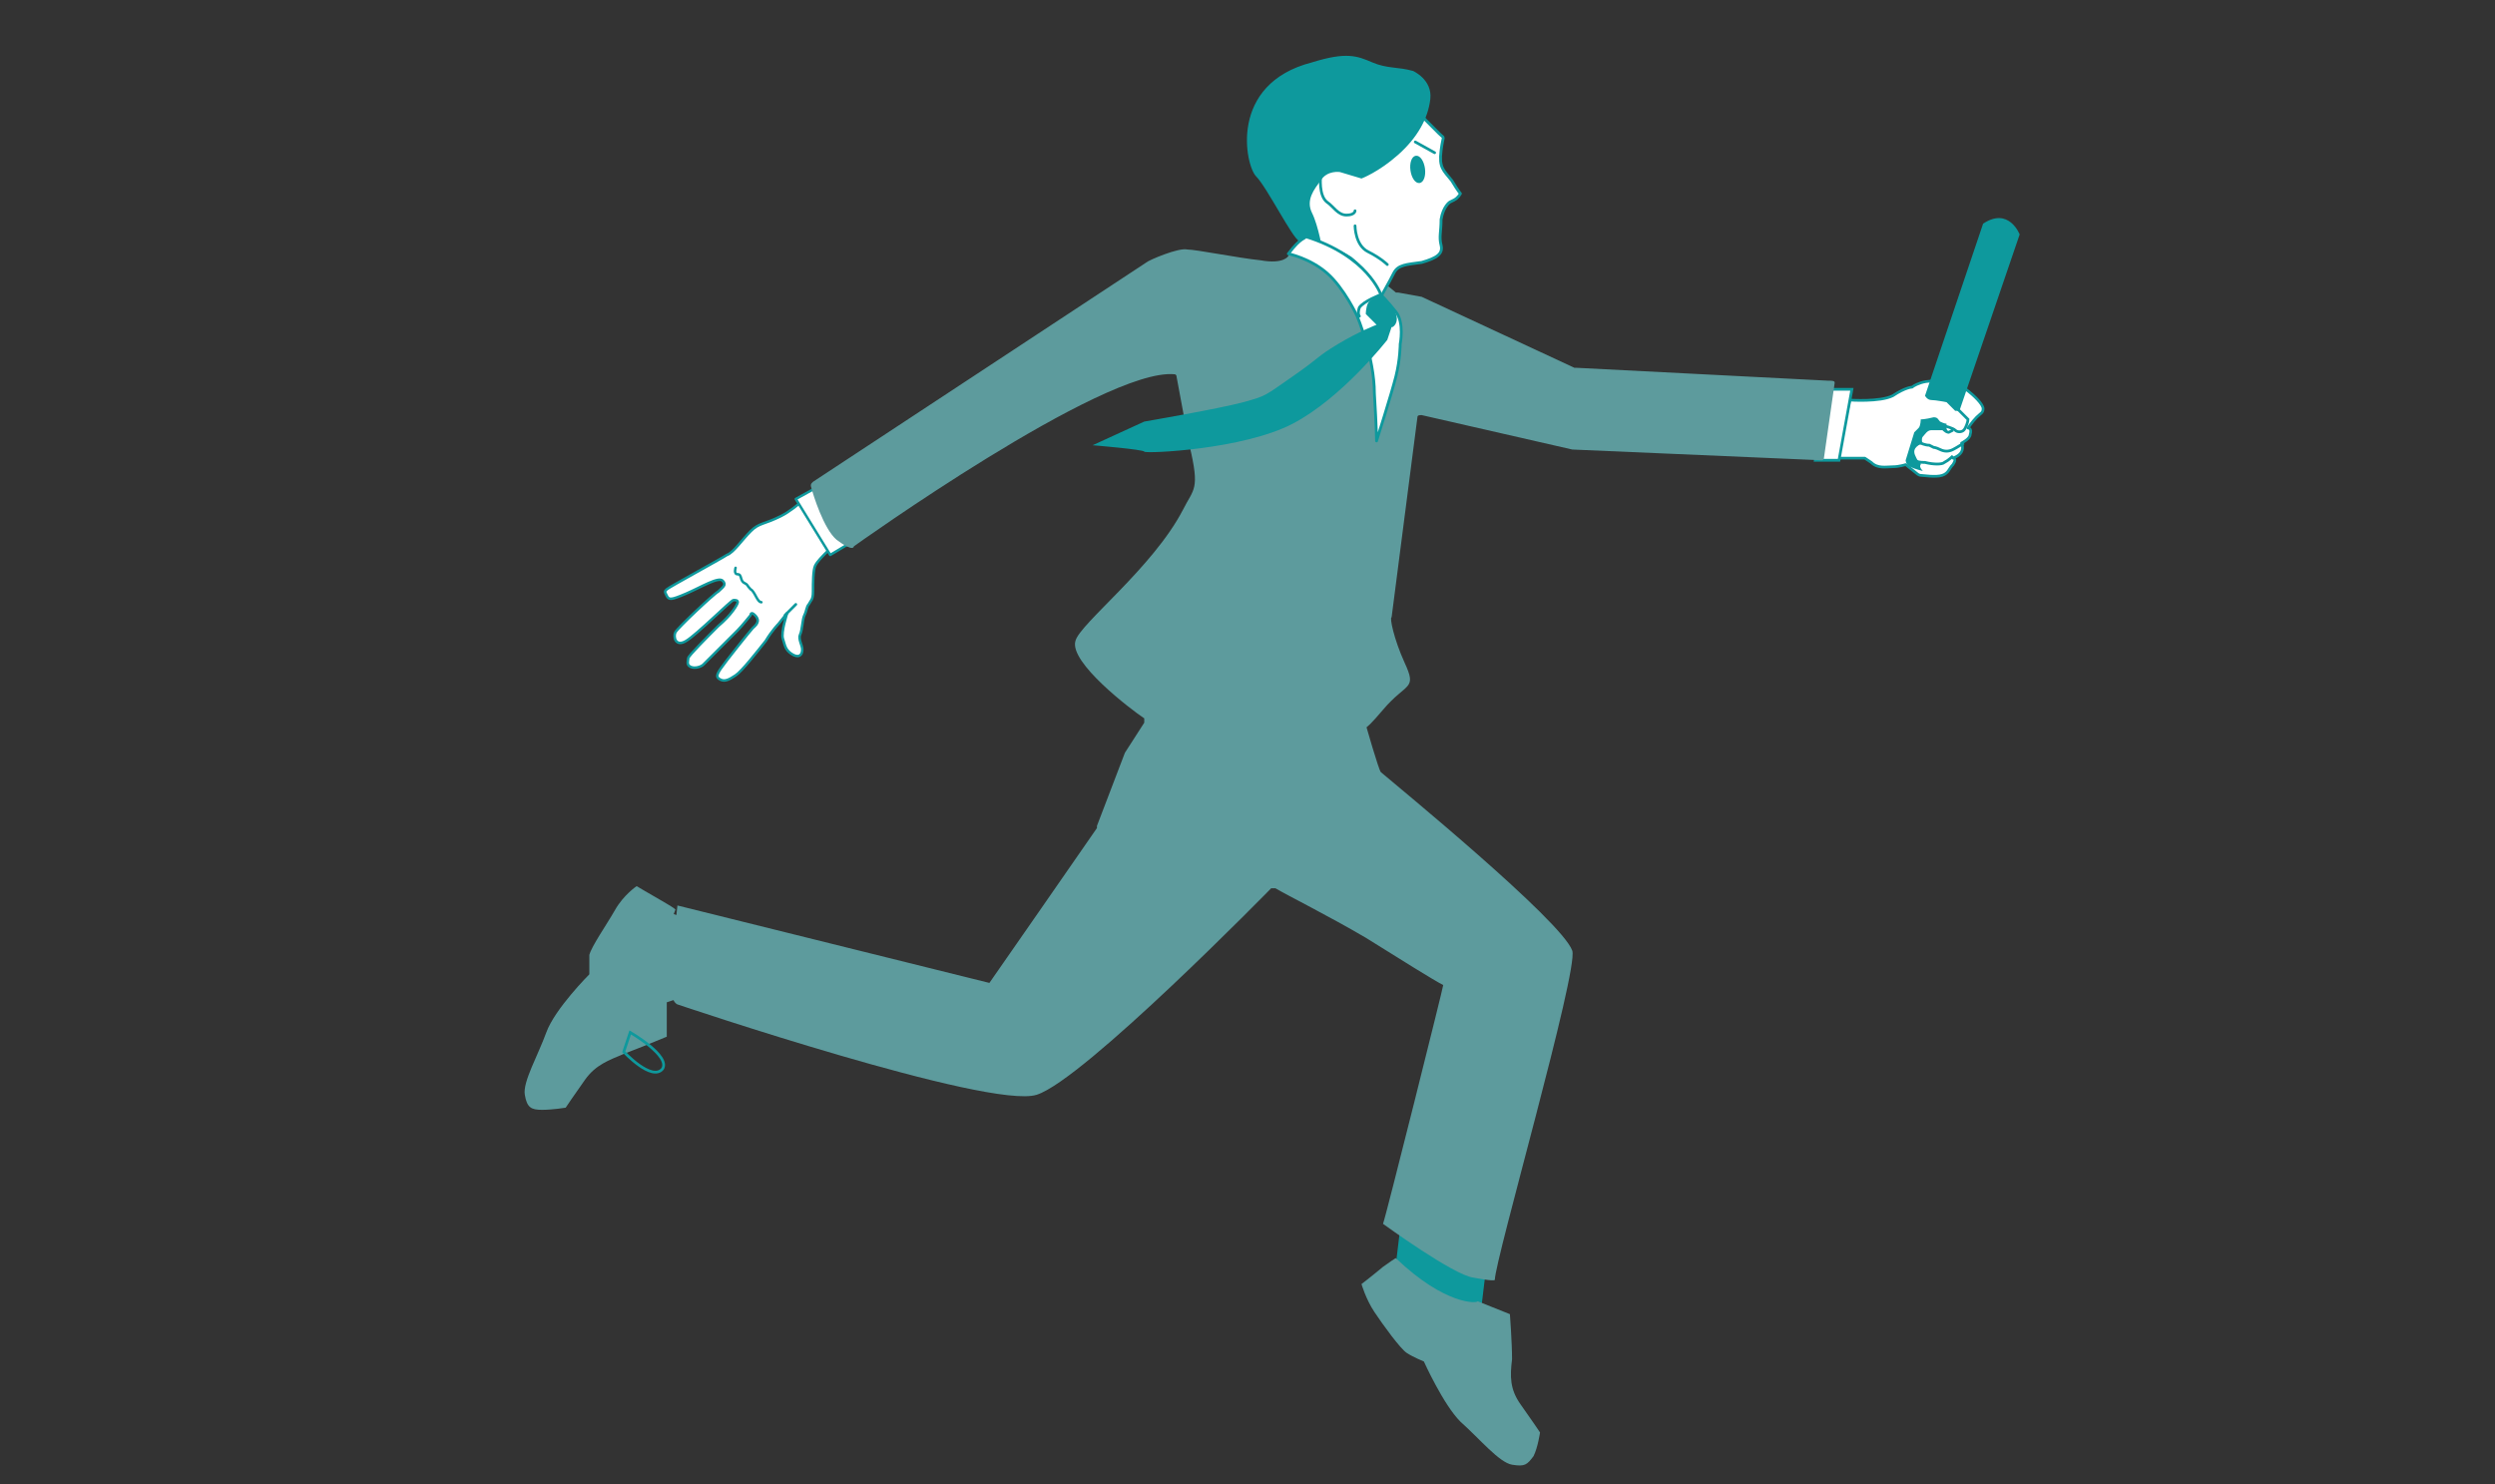 <?xml version="1.0" encoding="utf-8"?>
<!-- Generator: Adobe Illustrator 25.4.1, SVG Export Plug-In . SVG Version: 6.00 Build 0)  -->
<svg version="1.1" id="レイヤー_1" xmlns="http://www.w3.org/2000/svg" xmlns:xlink="http://www.w3.org/1999/xlink" x="0px"
	 y="0px" viewBox="0 0 116 69" style="enable-background:new 0 0 116 69;" xml:space="preserve">
<rect x="0" y="0" width="116" height="69" fill="#333333" stroke="none"/>
<style type="text/css">
	.st0{fill:#FFFFFF;stroke:#0E999D;stroke-width:0.125;stroke-linecap:round;stroke-linejoin:round;stroke-miterlimit:10;}
	.st1{fill:#0E999D;}
	.st2{fill:none;stroke:#0E999D;stroke-width:0.128;stroke-miterlimit:10;}
	.st3{fill:none;stroke:#0E999D;stroke-width:0.13;stroke-miterlimit:10;}
	.st4{fill:#FFFFFF;stroke:#0E999D;stroke-width:0.117;stroke-linecap:round;stroke-linejoin:round;stroke-miterlimit:10;}
	.st5{fill:none;stroke:#0E999D;stroke-width:0.126;stroke-linecap:round;stroke-linejoin:round;stroke-miterlimit:10;}
	.st6{fill:none;stroke:#0E999D;stroke-width:0.117;stroke-linecap:round;stroke-linejoin:round;stroke-miterlimit:10;}
	.st7{fill:#FFFFFF;stroke:#0E999D;stroke-width:0.128;stroke-miterlimit:10;}
	.st8{fill:#5D9B9D;}
	.st9{fill:#FFFFFF;stroke:#0E999D;stroke-width:0.132;stroke-linecap:round;stroke-linejoin:round;stroke-miterlimit:10;}
	
		.st10{fill:#0E999D;stroke:#0E999D;stroke-width:8.056907e-02;stroke-linecap:round;stroke-linejoin:round;stroke-miterlimit:10;}
	.st11{fill:none;stroke:#0E999D;stroke-width:0.128;stroke-linecap:round;stroke-linejoin:round;stroke-miterlimit:10;}
	.st12{fill:none;stroke:#0E999D;stroke-width:0.132;stroke-linecap:round;stroke-linejoin:round;stroke-miterlimit:10;}
</style>
<g>
	<g>
		<path class="st0" d="M86,18.6c0,0,1.4,0.1,2-0.2c0.6-0.4,0.9-0.4,0.9-0.4s0.1-0.1,0.4-0.2c0.3-0.1,0.7-0.1,1-0.1s0.7,0.1,1.1,0.4
			s0.8,0.7,0.8,0.9s-0.1,0.2-0.3,0.4s-0.4,0.5-0.4,0.5s0.2,0,0.1,0.3c0,0.2-0.4,0.4-0.4,0.4s0.1,0.2,0,0.4c-0.1,0.2-0.4,0.3-0.4,0.3
			s0.2,0,0,0.3c-0.2,0.2-0.2,0.4-0.5,0.5s-0.9,0-1,0S89.1,22,89.1,22l-0.5-0.4c0,0-0.3,0.1-0.6,0.1c-0.3,0-0.7,0.1-1-0.2
			c-0.3-0.2-0.3-0.2-0.3-0.2s-1.1,0-1.2,0C85.4,21.3,86,18.6,86,18.6z"/>
		<path class="st1" d="M92.2,10.4l-2.7,8c0,0,0.1,0.2,0.3,0.2s0.7,0.1,0.7,0.1l0.4,0.4h0.2l2.8-8.2C93.9,10.9,93.4,9.6,92.2,10.4z"
			/>
		<path class="st1" d="M89.3,19.5c0,0,0,0.3-0.1,0.4S89,20.1,89,20.1l-0.4,1.3c0,0,0,0.2,0.2,0.3c0.2,0.1,0.6,0.2,0.6,0.2
			s-0.2-0.2-0.1-0.3c0-0.1,0-0.1,0-0.1s-0.1,0-0.2-0.2s-0.2-0.4,0.1-0.6c0.2-0.1,0.2,0,0.2,0s-0.1-0.3,0-0.4s0.2-0.3,0.4-0.3
			c0.2,0,0.5,0,0.5,0l0.3,0.1c0,0-0.1-0.1-0.1-0.2s0-0.2,0-0.2s-0.1,0-0.3-0.1c-0.1-0.1-0.1-0.2-0.3-0.2
			C89.5,19.5,89.3,19.5,89.3,19.5z"/>
		<path class="st2" d="M91,19c0,0,0.4,0.4,0.5,0.5c0,0.1-0.1,0.4-0.2,0.5s-0.3,0.1-0.4,0s-0.5-0.2-0.5-0.2s-0.1,0.1,0,0.2
			s0.2,0.1,0.2,0.1l0.2-0.1"/>
		<path class="st3" d="M91.3,20.6c0,0-0.3,0.2-0.5,0.3c-0.2,0.1-0.4,0.1-0.6,0s-0.3-0.1-0.3-0.1s0,0-0.2-0.1c-0.2,0-0.4-0.1-0.4-0.1
			"/>
		<path class="st3" d="M89,21.4c0,0,0.1,0.1,0.5,0.1c0.4,0.1,0.8,0.1,0.9,0c0.2-0.1,0.4-0.3,0.4-0.3"/>
	</g>
	<path class="st4" d="M37.9,22.7c0,0-0.8,0.9-1.6,1.3c-0.8,0.4-1,0.3-1.4,0.7c-0.4,0.4-0.8,1-1.1,1.1c-0.3,0.2-2.7,1.5-2.8,1.6
		c-0.1,0.1-0.1,0.1,0,0.3c0.1,0.2,0.2,0.2,0.9-0.1c0.7-0.3,1.5-0.8,1.7-0.6c0.2,0.2,0,0.3-0.2,0.5c-0.2,0.1-1.9,1.7-2,1.9
		s0,0.7,0.5,0.4c0.5-0.3,2.1-1.9,2.2-1.9c0.1,0,0.2,0,0.2,0.1s-0.3,0.6-0.9,1.1c-0.5,0.5-1.4,1.4-1.4,1.5s-0.1,0.3,0.1,0.4
		c0.2,0.1,0.5,0,0.6-0.1c0.1-0.1,1.4-1.4,1.6-1.6s0.6-0.7,0.6-0.7s0-0.2,0.2,0c0.3,0.3,0,0.5-0.1,0.6c-0.1,0.1-1.3,1.6-1.5,1.9
		c-0.2,0.3-0.2,0.4,0,0.5c0.2,0.1,0.4,0,0.7-0.2s1-1.1,1.4-1.6c0.3-0.5,0.6-0.8,0.6-0.8l0.4-0.5c0,0-0.3,0.9-0.2,1.2
		c0.1,0.3,0.1,0.5,0.4,0.7s0.5,0.1,0.5-0.2c0-0.2-0.2-0.5-0.1-0.7s0.1-0.7,0.2-0.9c0.1-0.2,0.1-0.4,0.2-0.5c0.1-0.2,0.2-0.2,0.2-0.6
		s0-1,0.1-1.2c0.1-0.2,0.3-0.4,0.7-0.8c0.4-0.3,0.8-0.4,0.8-0.4L37.9,22.7z"/>
	<line class="st5" x1="36.5" y1="28.6" x2="37" y2="28.1"/>
	<path class="st6" d="M34.2,26.4c0,0-0.1,0.3,0.1,0.3c0.2,0,0.1,0.3,0.3,0.4s0.1,0.1,0.3,0.3c0.2,0.1,0.3,0.6,0.5,0.6"/>
	<polygon class="st4" points="37.9,22.7 37,23.2 38.6,25.8 39.6,25.2 	"/>
	<polygon class="st7" points="85,18.1 86.1,18.1 85.5,21.4 84.4,21.4 	"/>
	<g>
		<path class="st8" d="M31.8,42.7c0,0-1.6-0.9-1.9,0.4c-0.3,1.3-0.4,4-0.4,4l2.7-0.9L31.8,42.7z"/>
		<path class="st1" d="M65.1,57.1l-0.3,2.5c0,0,1.6,1.6,2.8,1.7c1.2,0.1,1.2,0.1,1.2,0.1l0.3-2.5L65.1,57.1z"/>
		<path class="st8" d="M85.3,17.8l-0.5,3.5c0,0.1-0.1,0.1-0.1,0.1l-11.6-0.5l0,0l-7-1.6c-0.1,0-0.2,0-0.2,0.1l-1.2,9.3
			c-0.1,0,0.1,1,0.6,2.1c0.6,1.3,0.1,0.9-1,2.2c-1.1,1.3-0.8,0.7-0.8,0.7s0.6,2.1,0.7,2.2c0.7,0.6,8.4,6.9,8.9,8.3
			c0.3,0.9-3.6,14.4-3.6,15.3c0,0.1-1-0.1-1-0.1c-0.9-0.1-4.2-2.5-4.2-2.5c0.1-0.2,2.8-11,2.8-11.1c-0.4-0.2-2-1.2-3.6-2.2
			c-1.7-1-3.7-2-4.2-2.3c-0.1,0-0.1,0-0.2,0c0,0-8.7,8.9-10.9,9.6c-2.2,0.7-16.7-4.2-16.7-4.2s-0.4-0.1-0.3-1.3
			c0.3-3.6,0.3-3.3,0.3-3.3L46,45.7c0,0,4.8-6.9,5-7.2c0,0,0,0,0-0.1l1.3-3.4l0,0l0.9-1.4c0-0.1,0-0.1,0-0.2
			c-0.6-0.4-3.5-2.6-3.2-3.6c0.2-0.8,3.6-3.4,5-6.1c0.5-1,0.8-0.9,0.3-3c-0.2-1-0.5-2.7-0.6-3.2c0-0.1-0.1-0.1-0.1-0.1
			c-3.3-0.3-14.9,8-14.9,8s0,0.3-0.8-0.3c-0.6-0.5-1.1-2.1-1.2-2.5c0-0.1,0-0.1,0.1-0.2l15.5-10.2l0,0c0.1-0.1,1.5-0.7,1.9-0.6
			c0.4,0,2.4,0.4,3.4,0.5c1.1,0.2,1.3-0.2,1.3-0.2c0.9-1.4,1.8-0.4,1.9-0.2l0,0l2,1l0,0l1.1,0.9c0,0,0,0,0.1,0l1.1,0.2l0,0l7.1,3.3
			c0,0,0,0,0.1,0L85,17.7C85.2,17.7,85.3,17.7,85.3,17.8z"/>
		<path class="st9" d="M65.7,5c0,0,0.9,0.9,1.2,1.2c0.3,0.3,0.2,0,0.1,0.8c-0.1,0.8,0.1,0.9,0.5,1.4C67.8,8.9,67.9,9,67.9,9
			s-0.1,0.2-0.3,0.3l-0.2,0.1c0,0-0.3,0.2-0.4,0.8c0,0.6-0.1,0.8,0,1.2s-0.2,0.6-0.9,0.8c-0.7,0.1-1.1,0.1-1.3,0.5
			c-0.2,0.4-0.6,1.1-0.6,1.1s-0.3-0.9-1.4-1.8c-1.1-0.7-2.4-0.9-2.4-0.9s-0.8-1.6-0.9-1.8c-0.1-0.2-0.7-3.5,2-4.4
			C64.2,4,65.7,5,65.7,5z"/>
		<path class="st1" d="M65.7,3.3c0,0,0.9,0.4,0.8,1.3c-0.1,0.9-0.6,1.8-1.5,2.6s-1.7,1.1-1.7,1.1l-1-0.3c0,0-0.6-0.1-0.9,0.4
			c-0.3,0.4-0.7,0.9-0.4,1.5c0.3,0.6,0.5,1.8,0.5,1.8s-0.7-0.6-1.1-0.5c-0.3-0.1-1.5-2.5-2-3S57.1,3.9,61,2.9c1.6-0.5,2.1-0.3,2.8,0
			S65,3.1,65.7,3.3z"/>
		<ellipse transform="matrix(0.991 -0.136 0.136 0.991 -0.468 9.009)" class="st10" cx="65.9" cy="7.9" rx="0.3" ry="0.6"/>
		<line class="st11" x1="65.8" y1="6.6" x2="66.7" y2="7.1"/>
		<path class="st11" d="M61.4,8.2c0,0-0.1,0.9,0.3,1.2C62,9.6,62.2,10,62.6,10S63,9.8,63,9.8"/>
		<path class="st11" d="M63,10.5c0,0,0,0.9,0.6,1.2s0.9,0.6,0.9,0.6"/>
		<path class="st9" d="M59.9,11.8c0,0,1,0.2,1.8,0.9s1.4,2,1.4,2s0.8,1.9,0.8,3.6c0.1,1.6,0.1,2.2,0.1,2.2s0.7-2.2,0.9-3
			c0.2-0.8,0.2-1.5,0.2-1.5s0.2-1-0.2-1.5s-0.7-0.8-0.7-0.8s-0.6-1.8-3.5-2.7C60.7,11.1,60.5,11,59.9,11.8z"/>
		<path class="st1" d="M64.2,13.7c0,0-0.5,0.2-0.6,0.4s-0.1,0.5-0.1,0.5l0.5,0.5c0,0-0.8,0.3-1.8,0.9s-0.8,0.6-2.1,1.5
			s-1.2,0.9-2.3,1.2s-4.6,0.9-4.6,0.9l-2.4,1.1c0,0,2.4,0.2,2.4,0.3c0.1,0.1,4.6-0.1,6.9-1.3s4.4-3.9,4.4-3.9l0.2-0.6
			C64.7,15.3,65.5,14.8,64.2,13.7z"/>
		<path class="st12" d="M64.2,13.7c0,0-0.8,0.3-1,0.6c-0.1,0.3,0,0.4,0,0.4"/>
		<path class="st8" d="M31.4,42.3c0,0,0.1,0-0.6-0.4c-0.7-0.4-1.2-0.7-1.2-0.7s-0.6,0.4-1,1.1c-0.4,0.7-1.1,1.7-1.2,2.1
			c0,0.4,0,0.9,0,0.9s-1.6,1.6-2,2.7s-1.1,2.3-1,2.9s0.3,0.7,0.8,0.7s1.1-0.1,1.1-0.1s0.4-0.6,0.9-1.3s1.1-0.9,1.8-1.2
			c0.8-0.3,2-0.8,2-0.8v-1.6C30.9,46.5,30.2,45.2,31.4,42.3z"/>
		<path class="st8" d="M64.9,58.5c0,0,0.1-0.1-0.6,0.4c-0.6,0.5-1,0.8-1,0.8s0.2,0.7,0.6,1.3c0.4,0.6,1.2,1.7,1.5,1.9
			c0.3,0.2,0.8,0.4,0.8,0.4s0.9,2,1.7,2.8c0.9,0.8,1.8,1.9,2.4,2c0.6,0.1,0.7,0,1-0.4c0.2-0.4,0.3-1.1,0.3-1.1s-0.4-0.6-0.9-1.3
			c-0.5-0.7-0.5-1.3-0.4-2.1c0-0.8-0.1-2.1-0.1-2.1l-1.5-0.6C68.7,60.6,67.2,60.7,64.9,58.5z"/>
		<path class="st2" d="M29.3,48c0,0,1.9,1.1,1.5,1.7c-0.5,0.6-1.8-0.8-1.8-0.8L29.3,48z"/>
	</g>
</g>
<path class="st1" d="M66.2,28.1l-0.3-0.2L66.2,28.1z"/>
</svg>
